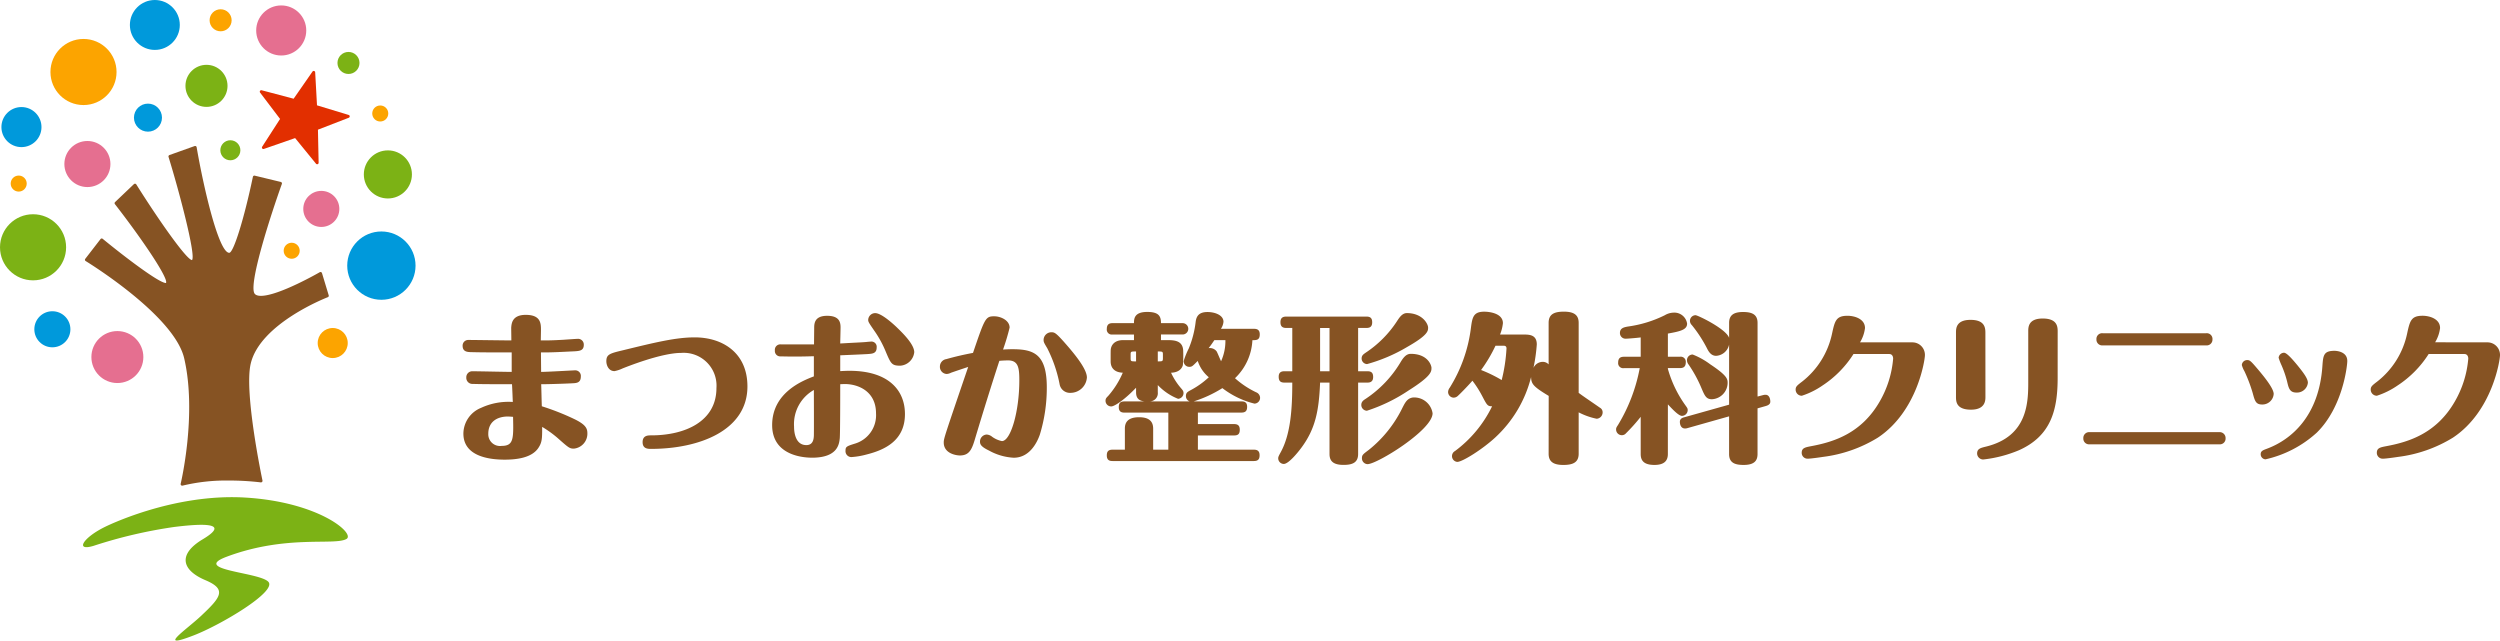 <svg xmlns="http://www.w3.org/2000/svg" width="312.231" height="80" viewBox="0 0 312.231 80">
  <g id="グループ_1440" data-name="グループ 1440" transform="translate(-197.516 -249.203)">
    <g id="グループ_1438" data-name="グループ 1438" transform="translate(197.516 249.203)">
      <g id="グループ_1437" data-name="グループ 1437">
        <path id="パス_2367" data-name="パス 2367" d="M215.064,341.657s8.4-4.224,17.55-3.667c9.268.565,13.761,4.52,12.622,5.17-1.5.859-7.518-.573-14.965,2.22-4.5,1.686,4.2,1.923,5.227,3.15s-5.954,5.358-9.308,6.659c-4.8,1.861-1-.644.9-2.434,2.45-2.306,3.254-3.294.53-4.448-2.979-1.262-3.465-3.234-.325-5.113,3.765-2.253-.651-1.891-3.539-1.537a59.307,59.307,0,0,0-10.091,2.358C211.3,344.736,212.3,343.017,215.064,341.657Z" transform="translate(-201.966 -275.847)" fill="#7cb215"/>
        <path id="パス_2368" data-name="パス 2368" d="M224.817,317.684a.191.191,0,0,1-.185-.236c.021-.086,2.061-8.7.437-15.676-1.255-5.391-12.192-12.073-12.3-12.139a.19.19,0,0,1-.052-.28l1.906-2.467a.191.191,0,0,1,.129-.073h.021a.191.191,0,0,1,.121.043c2.7,2.219,7.035,5.52,7.9,5.52h0c.376-.537-3.019-5.538-6.375-9.854a.19.19,0,0,1,.019-.255l2.355-2.243a.191.191,0,0,1,.132-.053l.024,0a.19.19,0,0,1,.138.087c2.919,4.646,6.322,9.45,6.962,9.45.517-.554-1.63-8.682-2.933-12.88a.191.191,0,0,1,.118-.237l3.14-1.121a.205.205,0,0,1,.064-.011.192.192,0,0,1,.188.158c.878,5.1,2.761,13.185,4.073,13.185.533,0,1.857-4.257,2.953-9.491a.193.193,0,0,1,.085-.122.2.2,0,0,1,.1-.029.2.2,0,0,1,.045.006l3.252.785a.191.191,0,0,1,.135.25c-1.43,4-4,11.99-3.475,13.555.035.1.14.421.861.421,2.224,0,7.292-2.921,7.343-2.951a.193.193,0,0,1,.1-.026.194.194,0,0,1,.183.136l.84,2.776a.191.191,0,0,1-.115.234c-.085.032-8.455,3.263-9.629,8.313-.845,3.634,1.449,14.476,1.473,14.584a.194.194,0,0,1-.047.17.191.191,0,0,1-.14.061l-.026,0a33.264,33.264,0,0,0-3.977-.231,23.34,23.34,0,0,0-5.786.635A.19.19,0,0,1,224.817,317.684Z" transform="translate(-202.067 -257.028)" fill="#865323"/>
        <circle id="楕円形_264" data-name="楕円形 264" cx="2.252" cy="2.252" r="2.252" transform="translate(37.877 23.84)" fill="#e56f90"/>
        <circle id="楕円形_265" data-name="楕円形 265" cx="2.627" cy="2.627" r="2.627" transform="translate(23.162 8.096)" fill="#7cb215"/>
        <circle id="楕円形_266" data-name="楕円形 266" cx="4.128" cy="4.128" r="4.128" transform="translate(6.3 4.865)" fill="#fca400"/>
        <circle id="楕円形_267" data-name="楕円形 267" cx="2.877" cy="2.877" r="2.877" transform="translate(8.039 17.609)" fill="#e56f90"/>
        <circle id="楕円形_268" data-name="楕円形 268" cx="1.751" cy="1.751" r="1.751" transform="translate(16.729 12.942)" fill="#0099db"/>
        <circle id="楕円形_269" data-name="楕円形 269" cx="3.127" cy="3.127" r="3.127" transform="translate(31.996 0.678)" fill="#e56f90"/>
        <circle id="楕円形_270" data-name="楕円形 270" cx="4.128" cy="4.128" r="4.128" transform="translate(0 26.757)" fill="#7cb215"/>
        <circle id="楕円形_271" data-name="楕円形 271" cx="2.252" cy="2.252" r="2.252" transform="translate(4.288 38.872)" fill="#0099db"/>
        <circle id="楕円形_272" data-name="楕円形 272" cx="1.877" cy="1.877" r="1.877" transform="translate(39.677 40.965)" fill="#fca400"/>
        <circle id="楕円形_273" data-name="楕円形 273" cx="4.266" cy="4.266" r="4.266" transform="translate(43.366 28.909)" fill="#0099db"/>
        <circle id="楕円形_274" data-name="楕円形 274" cx="2.502" cy="2.502" r="2.502" transform="translate(0.177 13.37)" fill="#0099db"/>
        <circle id="楕円形_275" data-name="楕円形 275" cx="3.245" cy="3.245" r="3.245" transform="translate(11.414 41.348)" fill="#e56f90"/>
        <circle id="楕円形_276" data-name="楕円形 276" cx="1.376" cy="1.376" r="1.376" transform="translate(26.177 1.157)" fill="#fca400"/>
        <circle id="楕円形_277" data-name="楕円形 277" cx="1.376" cy="1.376" r="1.376" transform="translate(42.147 6.487)" fill="#7cb215"/>
        <circle id="楕円形_278" data-name="楕円形 278" cx="1.001" cy="1.001" r="1.001" transform="translate(46.49 13.173)" fill="#fca400"/>
        <circle id="楕円形_279" data-name="楕円形 279" cx="1.001" cy="1.001" r="1.001" transform="translate(35.429 30.316)" fill="#fca400"/>
        <circle id="楕円形_280" data-name="楕円形 280" cx="1.001" cy="1.001" r="1.001" transform="translate(1.335 21.926)" fill="#fca400"/>
        <circle id="楕円形_281" data-name="楕円形 281" cx="3.003" cy="3.003" r="3.003" transform="translate(45.44 18.781)" fill="#7cb215"/>
        <circle id="楕円形_282" data-name="楕円形 282" cx="1.251" cy="1.251" r="1.251" transform="translate(27.519 17.516)" fill="#7cb215"/>
        <circle id="楕円形_283" data-name="楕円形 283" cx="3.117" cy="3.117" r="3.117" transform="translate(16.222)" fill="#0099db"/>
      </g>
      <path id="パス_2369" data-name="パス 2369" d="M251.041,273.519a.185.185,0,0,1-.137-.068l-2.609-3.2-3.9,1.356a.185.185,0,0,1-.216-.275l2.238-3.471-2.494-3.288a.185.185,0,0,1,.154-.3.208.208,0,0,1,.041.006l3.993,1.056,2.355-3.39a.184.184,0,0,1,.158-.08.192.192,0,0,1,.044.007.186.186,0,0,1,.134.168l.227,4.122,3.954,1.2a.185.185,0,0,1,.013.35l-3.849,1.49.085,4.128a.185.185,0,0,1-.121.178A.176.176,0,0,1,251.041,273.519Z" transform="translate(-211.438 -253.006)" fill="#e22f00"/>
    </g>
    <g id="グループ_1439" data-name="グループ 1439" transform="translate(255.288 288.129)">
      <path id="パス_2370" data-name="パス 2370" d="M294.146,312.328a.7.7,0,0,1,.7.778c0,.778-.539.818-1.019.838-.219.02-2.733.12-3.931.12.02.439.06,2.375.08,2.754a30.846,30.846,0,0,1,4.012,1.577c1.417.678,1.676,1.157,1.676,1.776a1.873,1.873,0,0,1-1.676,1.935c-.539,0-.638-.08-2.055-1.336a13.54,13.54,0,0,0-1.916-1.377c0,1.437,0,1.916-.479,2.634-.819,1.218-2.654,1.457-4.21,1.457-1.9,0-5.149-.4-5.149-3.253a3.5,3.5,0,0,1,2.2-3.213,8.137,8.137,0,0,1,3.972-.739c-.02-.419-.06-1.576-.1-2.215-1.019,0-3.992,0-4.89-.04a.76.76,0,0,1-.819-.8.748.748,0,0,1,.8-.779c.778,0,4.191.08,4.87.08v-2.434c-2.555,0-4.031,0-5.229-.04-.279-.02-.9-.04-.9-.778a.7.7,0,0,1,.7-.738c.838,0,4.609.059,5.387.059,0-.2-.02-1.5-.02-1.577.041-.519.1-1.617,1.817-1.617,1.9,0,1.9,1.1,1.9,1.916,0,.2-.02,1.1-.02,1.278,1,0,1.277,0,2.774-.08.3-.02,1.677-.12,1.856-.12a.716.716,0,0,1,.739.758c0,.739-.579.759-1.157.8-1.318.059-2.894.159-4.191.139,0,.4.02,2.1.02,2.434C290.554,312.527,293.966,312.328,294.146,312.328Zm-8.382,5.767c-1.477,0-2.475.738-2.475,2.155a1.463,1.463,0,0,0,1.656,1.517c1.517,0,1.5-.878,1.437-3.632C286.244,318.135,286.044,318.1,285.765,318.1Z" transform="translate(-280.077 -305.003)" fill="#865323"/>
      <path id="パス_2371" data-name="パス 2371" d="M311.345,321.658c4.191,0,8.143-1.716,8.143-5.907a4.1,4.1,0,0,0-4.391-4.391c-2.555,0-6.965,1.8-7.325,1.936a4.149,4.149,0,0,1-1.017.339c-.738,0-1.017-.738-1.017-1.237,0-.859.439-.978,2.115-1.377,4.011-.978,6.566-1.6,8.92-1.6,3.472,0,6.586,1.916,6.586,6.127,0,5.528-6.067,7.8-12.034,7.8-.38,0-1.058,0-1.058-.838C310.267,321.658,310.945,321.658,311.345,321.658Z" transform="translate(-287.782 -306.211)" fill="#865323"/>
      <path id="パス_2372" data-name="パス 2372" d="M343.833,312.333c.439-.02.7-.04,1.158-.04,4.789,0,6.925,2.355,6.925,5.408,0,3.293-2.495,4.471-4.81,5.049a9.5,9.5,0,0,1-1.875.319.737.737,0,0,1-.738-.8c0-.5.14-.558,1.237-.9a3.7,3.7,0,0,0,2.574-3.751c0-2.794-2.255-3.672-3.912-3.672-.08,0-.479.02-.559.02,0,.938,0,6.287-.06,6.785-.08.718-.278,2.375-3.413,2.395-.7,0-5.029-.06-5.029-4.071,0-4.091,3.872-5.568,5.21-6.087v-2.515c-1.337.04-1.8.04-2.814.04-.359,0-1.118-.02-1.417-.02a.671.671,0,0,1-.639-.738.681.681,0,0,1,.759-.759h4.131c0-.26.02-1.936.02-2.015,0-.539,0-1.557,1.617-1.557,1.537,0,1.677.818,1.677,1.457,0,.319-.041,1.716-.041,2,2.415-.14,2.814-.14,3.373-.2.179-.02.479-.041.519-.041a.656.656,0,0,1,.658.739c0,.738-.518.778-1.057.818-.558.04-2.994.14-3.493.16Zm-5.767,6.905c0,.319,0,2.335,1.537,2.335.837,0,.918-.738.938-1.178.02-.818,0-4.809,0-5.708A4.891,4.891,0,0,0,338.066,319.239Zm11.435-9.379a13.24,13.24,0,0,0-1.417-2.575c-.7-1.017-.758-1.118-.758-1.357a.878.878,0,0,1,.878-.838c.858,0,2.574,1.656,2.774,1.856.978.938,2.1,2.155,2.1,3.033a1.885,1.885,0,0,1-1.736,1.677C350.259,311.655,350.159,311.415,349.5,309.859Z" transform="translate(-296.667 -304.909)" fill="#865323"/>
      <path id="パス_2373" data-name="パス 2373" d="M374.35,309.77c2.674,0,4.271.639,4.271,4.77a19.96,19.96,0,0,1-.878,5.928c-.2.539-1.057,2.854-3.253,2.854a7.118,7.118,0,0,1-3.094-.9c-1-.479-1.117-.779-1.117-1.118a.877.877,0,0,1,.838-.878,1.183,1.183,0,0,1,.679.279,3.152,3.152,0,0,0,1.218.539c1.1,0,2.176-3.692,2.176-7.584,0-1.557-.12-2.495-1.417-2.495-.12,0-.8.02-1.078.059-1.019,3.133-2,6.287-2.954,9.46-.439,1.5-.718,2.355-1.975,2.355-.459,0-2.015-.239-2.015-1.616,0-.5.08-.719,3.053-9.44-.559.18-1.737.579-2.135.719a1.4,1.4,0,0,1-.539.16.887.887,0,0,1-.858-.918.935.935,0,0,1,.8-.938c1.2-.339,2.1-.539,3.333-.779,1.477-4.331,1.557-4.569,2.655-4.569.8,0,1.916.5,1.916,1.417a27.472,27.472,0,0,1-.819,2.734C373.891,309.77,374.089,309.77,374.35,309.77Zm6.446-.878c1.218,1.377,2.834,3.313,2.834,4.411a2.057,2.057,0,0,1-2.056,1.916,1.308,1.308,0,0,1-1.357-1.1,17.03,17.03,0,0,0-1.537-4.471c-.42-.7-.459-.778-.459-1.057a.969.969,0,0,1,1.017-.938C379.6,307.656,379.8,307.775,380.8,308.893Z" transform="translate(-305.656 -305.081)" fill="#865323"/>
      <path id="パス_2374" data-name="パス 2374" d="M398.647,314.349c-1.657,1.716-2.774,2.335-3.094,2.335a.711.711,0,0,1-.719-.7c0-.26.08-.36.339-.619a10.841,10.841,0,0,0,1.816-2.894c-1.037-.04-1.516-.6-1.516-1.417,0-1.257,0-1.4.02-1.517.02-.2.2-1.137,1.557-1.137h1.337v-.7h-2.674a.622.622,0,0,1-.719-.7c0-.618.359-.718.719-.718h2.674c0-.559.04-1.4,1.656-1.4,1.458,0,1.717.54,1.717,1.4h2.674a.709.709,0,1,1,0,1.417H401.76v.7h.639c.957,0,2.136,0,2.136,1.417a13.622,13.622,0,0,1-.041,1.7c-.039.16-.26.918-1.477.958a8.152,8.152,0,0,0,1.218,1.9c.22.259.339.379.339.639a.721.721,0,0,1-.678.718,7.045,7.045,0,0,1-2.535-1.716v.9a1.018,1.018,0,0,1-1.057,1.137h5.029a.692.692,0,0,1-.46-.658c0-.439.22-.539.66-.778a10.567,10.567,0,0,0,2.2-1.577A4.454,4.454,0,0,1,406.35,311c-.658.659-.718.739-1.058.739a.7.7,0,0,1-.7-.719,10.03,10.03,0,0,1,.639-1.577,12.4,12.4,0,0,0,.859-3.313c.08-.618.319-1.237,1.476-1.237.958,0,2,.4,2,1.218a1.893,1.893,0,0,1-.32.878h4.131c.439,0,.719.16.719.7,0,.719-.419.719-.918.719a7.021,7.021,0,0,1-2.175,4.75,11.029,11.029,0,0,0,2.635,1.756.762.762,0,0,1,.5.7.725.725,0,0,1-.7.719,10.805,10.805,0,0,1-4.011-1.936,15.535,15.535,0,0,1-3.573,1.656H411.8c.439,0,.718.14.718.679,0,.519-.22.719-.718.719H406.37v1.437H410.9c.419,0,.7.16.7.7,0,.519-.2.719-.7.719H406.37v1.777h6.986c.439,0,.719.16.719.7,0,.519-.22.719-.719.719H395.713c-.319,0-.719-.06-.719-.7,0-.479.18-.718.719-.718h1.537v-2.635c0-.658.26-1.417,1.776-1.417,1.218,0,1.757.5,1.757,1.417v2.635h1.895v-4.63h-5.469c-.318,0-.718-.06-.718-.679,0-.5.18-.719.718-.719h2.5c-.479-.059-1.058-.219-1.058-1.117Zm0-4.53c-.639,0-.679,0-.679.379v.459c0,.4.04.4.679.4Zm2.714,1.237c.579,0,.639,0,.639-.4V310.2c0-.379-.06-.379-.639-.379Zm7.065-2.654c-.3.439-.4.6-.719,1a1.068,1.068,0,0,1,1,.4c.1.159.46,1.057.559,1.237a6.17,6.17,0,0,0,.54-2.635Z" transform="translate(-314.534 -304.849)" fill="#865323"/>
      <path id="パス_2375" data-name="パス 2375" d="M430.885,313.77c-.14,3.492-.579,5.748-2.315,8.1-.439.6-1.616,2.056-2.215,2.056a.706.706,0,0,1-.7-.7c0-.179.06-.3.32-.778,1.257-2.3,1.437-5.508,1.437-8.682h-.978c-.5,0-.718-.2-.718-.738,0-.559.339-.679.718-.679h.978v-5.408h-.758c-.479,0-.719-.2-.719-.719,0-.579.339-.7.719-.7h10.018c.539,0,.719.239.719.718,0,.619-.38.7-.719.7h-1.037v5.408h1.157c.539,0,.719.24.719.719,0,.6-.379.7-.719.7h-1.157v8.921c0,1.078-.719,1.357-1.817,1.357-1.317,0-1.756-.5-1.756-1.357V313.77Zm0-6.825v5.408h1.178v-5.408Zm13.91,5.009c0,.419,0,1-2.854,2.794a20.878,20.878,0,0,1-5.209,2.534.725.725,0,0,1-.7-.719c0-.419.28-.6.559-.778a14.213,14.213,0,0,0,4.311-4.51c.3-.5.679-1.1,1.3-1.1C444.336,310.178,444.8,311.6,444.8,311.954Zm-.42-5.049c0,.4,0,.938-2.653,2.434a20.374,20.374,0,0,1-4.97,2.115.7.7,0,0,1-.679-.7c0-.379.22-.519.5-.719a13.6,13.6,0,0,0,3.912-3.931c.3-.46.658-1.018,1.238-1.018C443.658,305.089,444.376,306.426,444.376,306.906Zm.559,10.7c0,2.076-6.925,6.347-8.123,6.347a.729.729,0,0,1-.7-.738c0-.42.139-.5.9-1.078a15.251,15.251,0,0,0,4.152-5.209c.339-.659.6-1.2,1.317-1.3A2.321,2.321,0,0,1,444.935,317.6Z" transform="translate(-323.788 -304.909)" fill="#865323"/>
      <path id="パス_2376" data-name="パス 2376" d="M468.546,315.35c-1.956-1.178-2.175-1.5-2.2-2.355a15.3,15.3,0,0,1-4.45,7.524c-1.537,1.437-4.111,3.074-4.77,3.074a.724.724,0,0,1-.28-1.357,15.243,15.243,0,0,0,4.631-5.588c-.579,0-.639-.139-1.257-1.317a12.969,12.969,0,0,0-1.2-1.876c-.7.8-1.6,1.7-1.8,1.876a.78.78,0,0,1-.539.239.71.71,0,0,1-.7-.718.941.941,0,0,1,.2-.519,18.362,18.362,0,0,0,2.635-7.345c.18-1.4.279-2.155,1.677-2.155.6,0,2.335.18,2.335,1.437a5.274,5.274,0,0,1-.359,1.417h2.953c.739,0,1.637.04,1.637,1.237a20.97,20.97,0,0,1-.418,2.933,1.294,1.294,0,0,1,1.138-.758.984.984,0,0,1,.758.319v-5.189c0-1.1.718-1.4,1.915-1.4,1.357,0,1.837.5,1.837,1.4v8.741c.518.4,1.776,1.237,2.655,1.856a.648.648,0,0,1,.338.579.8.8,0,0,1-.738.8,8.538,8.538,0,0,1-2.255-.8v5.169c0,1.1-.738,1.4-1.916,1.4-1.358,0-1.836-.5-1.836-1.4Zm-6.645-6.267a18.105,18.105,0,0,1-1.8,3.034,17.111,17.111,0,0,1,2.575,1.257,20.844,20.844,0,0,0,.6-3.951c0-.339-.26-.339-.4-.339Z" transform="translate(-332.897 -304.832)" fill="#865323"/>
      <path id="パス_2377" data-name="パス 2377" d="M492.425,322.631c0,.859-.479,1.358-1.677,1.358-1.337,0-1.716-.559-1.716-1.358v-4.65a22.107,22.107,0,0,1-1.836,2.055.669.669,0,0,1-.518.24.715.715,0,0,1-.718-.719c0-.18.039-.26.239-.559a21.176,21.176,0,0,0,2.714-7.1h-1.955a.629.629,0,0,1-.739-.7c0-.6.339-.719.739-.719h2.075v-2.415c-.619.08-1.677.16-1.856.16a.7.7,0,0,1-.737-.719c0-.618.538-.718,1-.8a14.874,14.874,0,0,0,4.61-1.417,2.251,2.251,0,0,1,1.078-.319,1.608,1.608,0,0,1,1.7,1.376c0,.738-.8.958-2.4,1.237v2.894h1.516a.632.632,0,0,1,.719.7c0,.638-.4.718-.719.718h-1.516v.1a14.5,14.5,0,0,0,2.175,4.53c.239.339.3.4.3.619a.728.728,0,0,1-.719.719c-.419,0-1.217-.859-1.756-1.437Zm11.895-7.364a1.178,1.178,0,0,1,.3-.04c.539,0,.6.658.6.838,0,.12,0,.4-.538.558l-1.057.3v5.708c0,.859-.439,1.358-1.737,1.358-1.117,0-1.816-.28-1.816-1.358v-4.71l-5.229,1.477a.793.793,0,0,1-.279.039c-.459,0-.639-.418-.639-.838,0-.319.22-.479.54-.559l5.608-1.577v-7.5a1.761,1.761,0,0,1-1.616,1.4c-.658,0-.959-.558-1.178-1a16.81,16.81,0,0,0-1.856-2.834.753.753,0,0,1-.239-.539.707.707,0,0,1,.7-.7c.279,0,3.832,1.716,4.191,2.834v-1.876c0-.9.5-1.358,1.736-1.358,1.057,0,1.817.26,1.817,1.358v9.2Zm-8.8-5.069a9.336,9.336,0,0,1,2.215,1.237c2.115,1.4,2.155,1.836,2.155,2.315a2.072,2.072,0,0,1-1.956,2.036c-.719,0-.9-.419-1.318-1.4a16.179,16.179,0,0,0-1.6-2.934.857.857,0,0,1-.2-.619A.71.71,0,0,1,495.518,310.2Z" transform="translate(-341.894 -304.849)" fill="#865323"/>
      <path id="パス_2378" data-name="パス 2378" d="M532.575,308.887a1.563,1.563,0,0,1,1.576,1.617c0,.558-.938,7-5.868,10.277a17.091,17.091,0,0,1-6.905,2.416c-.359.059-1.516.219-1.856.219a.729.729,0,0,1-.759-.738c0-.6.439-.679,1.138-.818,2.954-.539,6.326-1.657,8.582-5.549a12.821,12.821,0,0,0,1.7-5.387c0-.3-.14-.579-.479-.579H525.23a13.05,13.05,0,0,1-3.871,3.932,9.925,9.925,0,0,1-2.575,1.277.762.762,0,0,1-.778-.759c0-.359.139-.5.8-1a10.3,10.3,0,0,0,3.731-5.928c.359-1.656.5-2.3,1.956-2.3.817,0,2.175.359,2.175,1.537a4.465,4.465,0,0,1-.619,1.776Z" transform="translate(-351.516 -305.055)" fill="#865323"/>
      <path id="パス_2379" data-name="パス 2379" d="M550.305,315.838c0,.419,0,1.6-1.8,1.6-1.877,0-1.877-1.057-1.877-1.616v-8c0-.5,0-1.6,1.817-1.6,1.756,0,1.856.958,1.856,1.616Zm9.02-2.375c0,4.071-.858,7.264-4.83,9.041a15.939,15.939,0,0,1-4.47,1.157.767.767,0,0,1-.759-.738c0-.6.419-.7,1.058-.859,5.329-1.277,5.329-5.628,5.329-8.222v-6.187c0-.5,0-1.6,1.8-1.6,1.776,0,1.875.958,1.875,1.6Z" transform="translate(-360.112 -305.2)" fill="#865323"/>
      <path id="パス_2380" data-name="パス 2380" d="M586.32,321.035a.735.735,0,0,1,.8.759.714.714,0,0,1-.8.758H570.154a.715.715,0,0,1-.8-.758.725.725,0,0,1,.8-.759Zm-1.637-12.353a.715.715,0,0,1,.8.759.724.724,0,0,1-.8.758H571.79a.723.723,0,0,1-.8-.758.714.714,0,0,1,.8-.759Z" transform="translate(-366.934 -305.988)" fill="#865323"/>
      <path id="パス_2381" data-name="パス 2381" d="M599,317.089a18.888,18.888,0,0,0-1.038-2.735,3.089,3.089,0,0,1-.319-.759.662.662,0,0,1,.679-.619c.318,0,.439.1,1.4,1.238.759.9,1.9,2.315,1.9,2.993a1.417,1.417,0,0,1-1.417,1.318C599.4,318.526,599.277,318.126,599,317.089Zm11.815-4.012c0,.6-.558,5.768-3.811,8.961a14.074,14.074,0,0,1-6.406,3.333.636.636,0,0,1-.6-.638c0-.4.28-.5.759-.679,3.173-1.178,6.526-4.191,6.945-10.3.1-1.358.14-1.936,1.516-1.936C609.535,311.82,610.812,311.94,610.812,313.077Zm-7.9-1.017c.241,0,.719.4,1.7,1.6.858,1.058,1.277,1.676,1.277,2.155a1.371,1.371,0,0,1-1.417,1.218c-.838,0-.978-.519-1.177-1.377a12.948,12.948,0,0,0-.7-2.036,7.538,7.538,0,0,1-.36-.938A.691.691,0,0,1,602.908,312.059Z" transform="translate(-375.427 -306.93)" fill="#865323"/>
      <path id="パス_2382" data-name="パス 2382" d="M635.217,308.887a1.563,1.563,0,0,1,1.577,1.617c0,.558-.938,7-5.868,10.277a17.089,17.089,0,0,1-6.9,2.416c-.36.059-1.516.219-1.856.219a.729.729,0,0,1-.759-.738c0-.6.439-.679,1.138-.818,2.954-.539,6.326-1.657,8.582-5.549a12.81,12.81,0,0,0,1.7-5.387c0-.3-.14-.579-.479-.579h-4.47A13.056,13.056,0,0,1,624,314.275a9.926,9.926,0,0,1-2.575,1.277.762.762,0,0,1-.778-.759c0-.359.14-.5.8-1a10.293,10.293,0,0,0,3.731-5.928c.36-1.656.5-2.3,1.956-2.3.818,0,2.175.359,2.175,1.537a4.471,4.471,0,0,1-.618,1.776Z" transform="translate(-382.335 -305.055)" fill="#865323"/>
    </g>
  </g>
</svg>
